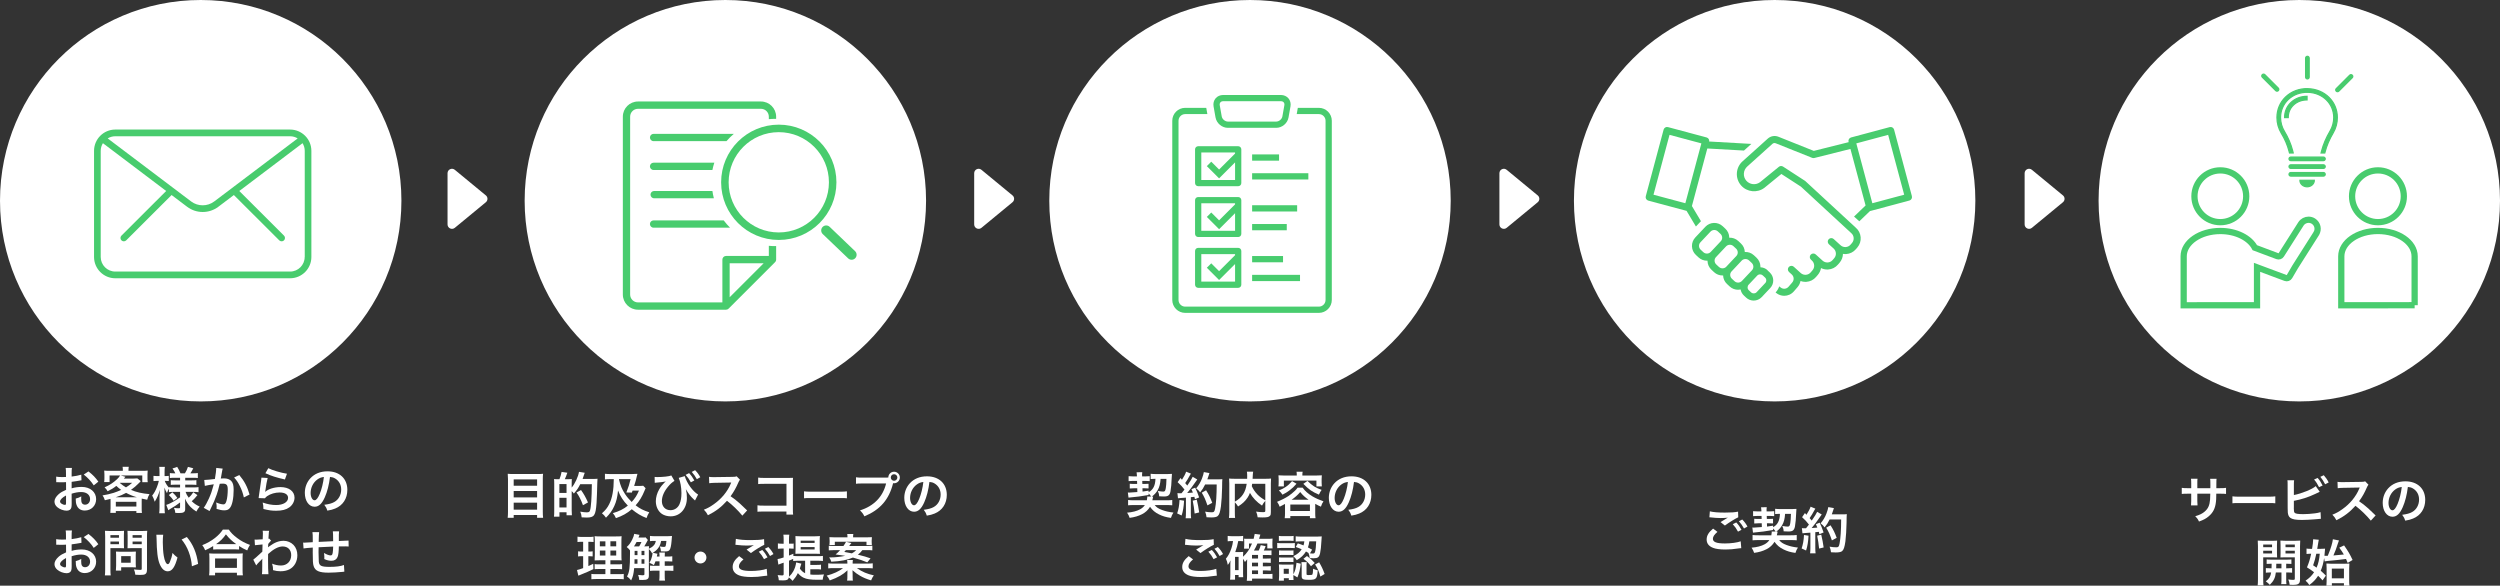 <?xml version="1.0" encoding="UTF-8"?><svg id="_イヤー_2" xmlns="http://www.w3.org/2000/svg" viewBox="0 0 999.58 234.17"><rect x="0" y="0" width="999.58" height="234.17" fill="#333333" stroke="none"/><defs><style>.cls-1{stroke-width:3px;}.cls-1,.cls-2,.cls-3,.cls-4{stroke:#48cc6e;stroke-miterlimit:10;}.cls-1,.cls-2,.cls-4{fill:none;}.cls-5{fill:#fff;}.cls-6,.cls-3{fill:#48cc6e;}.cls-2{stroke-width:2.5px;}.cls-3{stroke-width:.5px;}.cls-4{stroke-linecap:round;stroke-width:4px;}</style></defs><g id="_イヤー_1-2"><circle class="cls-5" cx="80.25" cy="80.25" r="80.25"/><circle class="cls-5" cx="290.02" cy="80.25" r="80.25"/><circle class="cls-5" cx="499.79" cy="80.25" r="80.25"/><circle class="cls-5" cx="709.56" cy="80.25" r="80.25"/><circle class="cls-5" cx="919.33" cy="80.25" r="80.25"/><g><path class="cls-5" d="M686.69,212.67c-1.26,1.06-1.82,1.9-1.82,2.76,0,1.3,1.46,1.86,4.84,1.86,2.38,0,5-.36,6.28-.86l.22,2.74c-.36,.02-.42,.02-.88,.08-2.4,.36-3.68,.46-5.4,.46-2.18,0-3.94-.22-5-.66-1.72-.68-2.56-1.78-2.56-3.34s.78-2.86,2.58-4.36l1.74,1.32Zm-3.04-8.22c1.54,.36,3.32,.5,6,.5,2.54,0,3.96-.1,5.28-.38l.08,2.26c-1.2,.52-3.66,2.06-5.34,3.3l-1.74-1.38c1.26-.8,1.48-.94,1.98-1.22,.2-.12,.26-.16,.52-.32,.16-.08,.18-.08,.44-.24-.88,.12-1.74,.16-3,.16-1.02,0-2.68-.1-3.66-.24-.24-.02-.38-.04-.46-.04-.04,0-.14-.02-.28-.02l.18-2.38Zm10.56,4.44c.88,.94,1.42,1.7,2.1,2.94l-1.4,.74c-.66-1.22-1.22-2.02-2.1-2.98l1.4-.7Zm3.1,2.42c-.6-1.1-1.26-2.04-2.04-2.9l1.34-.7c.9,.92,1.46,1.68,2.08,2.82l-1.38,.78Z"/><path class="cls-5" d="M709.96,212.53c-.36-.52-.64-.86-1.02-1.24v.62c-2.36,.44-5.22,.82-8.04,1.06l-.26-2.06c.24,.02,.44,.04,.6,.04,.5,0,1.7-.08,3.2-.22l-.04-1.5h-1.4c-.74,0-1.14,.02-1.6,.08v-1.9c.46,.06,.8,.08,1.66,.08h1.3l-.04-1.2h-1.78c-.72,0-1.02,.02-1.6,.08v-1.98c.52,.06,.92,.08,1.6,.08h1.72v-.4c-.02-.36-.06-.86-.12-1.24l2.26-.04c-.06,.26-.08,.6-.08,.96,0,.04,0,.14,.02,.28v.44h1.5c.6,0,1-.02,1.54-.08v1.98c-.52-.06-.88-.08-1.52-.08h-1.46l.04,1.2h1.08c.7,0,1-.02,1.4-.06v1.86c-.44-.04-.76-.06-1.44-.06h-1l.04,1.32c.82-.1,1.24-.16,2.42-.38v.62c1.8-.96,2.66-2.62,2.74-5.34h-.34c-.66,0-1.16,.02-1.58,.08v-2.1c.54,.08,1.46,.12,2.32,.12h4.22c.86,0,1.5-.02,1.98-.08-.04,.4-.06,.64-.08,1.18-.08,2.5-.3,4.78-.52,5.88-.32,1.52-.92,1.98-2.62,1.98-.64,0-1.14-.02-1.9-.08-.02-.78-.18-1.36-.54-2.14,1.06,.18,1.64,.26,2.16,.26,.66,0,.84-.24,1.04-1.42,.14-.84,.22-1.92,.26-3.68h-2.34c-.12,1.94-.46,3.3-1.18,4.54-.56,1-1.4,1.9-2.36,2.56h.56c-.08,.3-.1,.38-.18,.86-.06,.26-.08,.36-.14,.62h5.4c1.22,0,2-.04,2.56-.12v2.12c-.62-.06-1.38-.1-2.5-.1h-4.52c.66,.88,1.52,1.46,2.96,1.98,1.4,.52,2.76,.82,4.54,1.02-.46,.68-.74,1.32-1,2.14-1.98-.28-3.32-.68-4.78-1.4-1.56-.76-2.64-1.68-3.58-3.04-.8,1.3-1.86,2.28-3.2,2.96-1.48,.74-2.98,1.2-4.96,1.46-.26-.78-.5-1.28-1.02-2.08,2.04-.14,3.96-.64,5.24-1.36,.78-.44,1.4-.98,1.88-1.68h-4.12c-1.2,0-1.98,.04-2.6,.1v-2.12c.6,.08,1.4,.12,2.6,.12h4.9c.1-.52,.16-.88,.16-1.14,0-.14,0-.2-.04-.38l1.6,.02Z"/><path class="cls-5" d="M723.11,214.19c-.14,2.5-.42,4.18-.98,5.92l-1.78-.82c.56-1.72,.82-3.1,.94-5.38l1.82,.28Zm-2.66-3.02c.3,.04,.46,.06,.86,.06,.14,0,.34,0,.8-.02,.68-.84,.76-.94,1.16-1.46-1.08-1.38-1.28-1.6-2.74-2.96l1.14-1.66c.28,.34,.4,.46,.6,.7,.76-1.16,1.46-2.52,1.66-3.24l1.9,.78c-.12,.18-.2,.32-.42,.72-.46,.92-1.36,2.38-1.86,3.06,.34,.4,.56,.64,.84,1,1.3-1.88,1.88-2.84,2.16-3.5l1.84,1.06c-.2,.22-.32,.42-.66,.92-1.12,1.66-2.52,3.52-3.38,4.5,1.18-.06,1.26-.06,2.28-.18-.18-.5-.26-.7-.58-1.36l1.5-.6c.52,1.02,1.06,2.36,1.58,3.9l-1.68,.7c-.1-.46-.14-.62-.22-.94-.6,.06-1.06,.12-1.42,.14v6.3c0,1,.04,1.54,.12,2.14h-2.2c.08-.6,.12-1.14,.12-2.14v-6.12c-.86,.06-1.48,.1-1.88,.14-.86,.06-.92,.06-1.3,.12l-.22-2.06Zm7.74,2.62c.42,1.76,.74,3.42,.96,5.1l-1.82,.44c-.14-1.54-.42-3.56-.76-5.14l1.62-.4Zm3.34-6.08c-.72,1.44-1.06,2-2,3.16-.4-.62-.86-1.08-1.6-1.62,1-1.14,1.84-2.56,2.36-3.98,.38-1,.62-1.86,.72-2.52l2.24,.4q-.1,.26-.26,.82c-.26,.82-.34,1.06-.58,1.68h4.36c.84,0,1.2-.02,1.64-.08q-.08,.64-.1,3.48c-.02,2.28-.24,5.76-.46,7.4-.32,2.3-.68,3.4-1.34,3.92-.46,.36-1.26,.52-2.56,.52-.52,0-1.14-.02-1.86-.08-.1-.88-.24-1.38-.56-2.24,1.02,.18,1.92,.26,2.62,.26,.9,0,1.12-.24,1.36-1.48,.4-1.94,.64-5.48,.64-9.64h-4.62Zm.92,8.36c-.84-2.44-1.24-3.34-2.28-5.08l1.74-.96c1.18,1.88,1.7,2.96,2.46,5.02l-1.92,1.02Z"/></g><g><path class="cls-5" d="M214.99,189.53c.94,0,1.54-.02,2.14-.1-.08,.8-.1,1.36-.1,2.06v13.12c0,1.02,.04,1.72,.12,2.42h-2.4v-1.12h-9.36v1.12h-2.4c.08-.68,.12-1.38,.12-2.26v-13.2c0-.78-.04-1.48-.1-2.14,.66,.08,1.3,.1,2.24,.1h9.74Zm-.24,4.68v-2.54h-9.36v2.54h9.36Zm-9.36,4.68h9.36v-2.58h-9.36v2.58Zm0,4.9h9.36v-2.8h-9.36v2.8Z"/><path class="cls-5" d="M223.68,191.61c.4-.98,.66-1.86,.86-2.92l2.3,.32c-.4,1.18-.58,1.64-1.02,2.6h1.1c.98-.02,1.56-.04,1.72-.06q-.02,.16-.04,.6s-.02,.1-.02,1.12v1.68c1.3-1.52,2.62-4.36,2.92-6.3l2.3,.38c-.12,.28-.16,.38-.28,.78-.08,.3-.4,1.22-.58,1.68h4.26c.82,0,1.3-.02,1.7-.08q-.06,.52-.08,1.58c-.04,2.48-.22,7.1-.3,8.12-.38,5.06-.9,5.82-3.98,5.82-.48,0-.98-.02-1.98-.08-.08-.9-.22-1.46-.56-2.28,1.26,.2,1.94,.28,2.56,.28,.86,0,1.16-.16,1.34-.74,.42-1.24,.68-5.02,.74-10.52h-4.64c-.78,1.54-1.36,2.4-2.56,3.76-.3-.44-.36-.5-.86-1v7.68c0,.74,.02,1.42,.08,1.98h-2.14v-1.2h-2.84v1.76h-2.18c.08-.6,.1-1.34,.1-2.58v-10.4c0-1.06-.02-1.52-.08-2.04,.34,.04,.74,.06,1.06,.06h1.1Zm-.02,5.48h2.86v-3.54h-2.86v3.54Zm0,5.8h2.86v-3.86h-2.86v3.86Zm9.42-.9c-.66-1.92-1.64-3.84-2.58-5.08l1.82-.98c1.2,1.72,1.82,2.82,2.78,4.96l-2.02,1.1Z"/><path class="cls-5" d="M258.13,195.19c-.1,.22-.18,.42-.42,1-.98,2.4-2.02,4.12-3.56,5.86,1.74,1.34,3.08,2.02,5.44,2.78-.46,.72-.86,1.54-1.08,2.3-2.2-.84-3.88-1.86-5.9-3.52-1.84,1.6-3.76,2.68-6.34,3.56-.4-.9-.76-1.48-1.24-2,2.4-.68,4.38-1.66,6-3-1.8-1.84-3.04-3.72-3.92-6.04-.26,2.7-.66,4.34-1.5,6.2-.82,1.8-1.82,3.2-3.32,4.66-.52-.76-1-1.26-1.62-1.76,1.4-1.22,2.18-2.2,2.9-3.64,1.22-2.4,1.82-5.72,1.84-10.02h-1.34c-.9,0-1.54,.04-2.2,.12v-2.26c.58,.08,1.42,.12,2.48,.12h8.1c.74,0,1.6-.04,2.42-.1q-.08,.34-.24,.96c-.36,1.52-.54,2.22-1.08,3.88h1.96c.84,0,1.32-.02,1.66-.08l.96,.98Zm-10.62-3.4c.58,2.42,1.2,3.9,2.4,5.74,.76,1.16,1.6,2.14,2.66,3.18,1.36-1.5,2.06-2.58,2.9-4.54h-2.54q-.06,.16-.3,.78l-2.2-.04c.9-2.26,1.22-3.3,1.7-5.34h-4.64l.02,.22Z"/><path class="cls-5" d="M261.74,190.69c.38,.04,.54,.06,1,.06,2.34,0,4.84-.28,5.68-.64l1.26,2.16c-.96,.6-1.62,1.18-2.46,2.18-1.7,2-2.58,4.02-2.58,5.92,0,2.16,1.38,3.62,3.42,3.62,1.64,0,3.02-.94,3.66-2.48,.52-1.24,.74-2.54,.74-4.36,0-2.24-.44-4.64-1.08-6.08l2.4-.7c.88,2.88,3.16,6.04,5.34,7.38l-1.24,2.38c-.08-.08-.14-.14-.16-.18-.04-.02-.14-.12-.3-.26-1.32-1.22-2-2.1-3.2-4.1,.34,1.44,.42,2.12,.42,3.5,0,4.3-2.72,7.36-6.5,7.36-1.26,0-2.52-.34-3.44-.94-1.54-1.02-2.48-2.94-2.48-5.1,0-1.56,.5-3.32,1.38-4.82,.46-.82,1.28-1.86,2.02-2.58q.08-.06,.34-.3c.06-.08,.08-.1,.22-.22-.16,.02-.26,.04-.3,.06l-.26,.06q-1.16,.2-3.34,.38c-.26,.02-.28,.02-.5,.06l-.04-2.36Zm13.78-1.52c.88,.94,1.42,1.7,2.1,2.94l-1.4,.74c-.66-1.22-1.22-2.02-2.1-2.98l1.4-.7Zm3.1,2.42c-.6-1.1-1.26-2.04-2.04-2.9l1.34-.7c.9,.92,1.46,1.68,2.08,2.82l-1.38,.78Z"/><path class="cls-5" d="M296.81,206.17c-1.66-2.04-3.96-4.28-6.14-5.94-2.26,2.52-4.56,4.28-7.62,5.78-.56-1.04-.8-1.36-1.62-2.22,1.54-.6,2.5-1.14,4-2.2,3.02-2.12,5.42-5.02,6.72-8.14l.22-.52q-.32,.02-6.62,.12c-.96,.02-1.5,.06-2.18,.16l-.08-2.56c.56,.1,.94,.12,1.76,.12h.48l7.04-.1c1.12-.02,1.28-.04,1.78-.22l1.32,1.36c-.26,.3-.42,.58-.64,1.08-.92,2.14-1.9,3.88-3.12,5.52,1.26,.84,2.34,1.68,3.7,2.9q.5,.44,2.92,2.78l-1.92,2.08Z"/><path class="cls-5" d="M305.32,204.53c-1.38,0-1.86,.02-2.46,.08v-2.58c.74,.12,1.1,.14,2.5,.14h9.1v-8.72h-8.76c-1.42,0-1.84,.02-2.56,.1v-2.6c.74,.12,1.12,.14,2.58,.14h9.62q1.04,0,1.74-.04c-.06,.54-.06,.74-.06,1.66v10.98c0,1,.02,1.56,.1,2.06h-2.68v-1.22h-9.12Z"/><path class="cls-5" d="M321.48,196.45c.88,.12,1.26,.14,3.24,.14h10.66c1.98,0,2.36-.02,3.24-.14v2.78c-.8-.1-1.02-.1-3.26-.1h-10.62c-2.24,0-2.46,0-3.26,.1v-2.78Z"/><path class="cls-5" d="M353.99,190.97c.6,0,.84-.02,1.18-.04,.02-1.3,1.02-2.32,2.3-2.32s2.32,1.04,2.32,2.3-1.04,2.32-2.32,2.32c-.12,0-.24-.02-.38-.04-1.62,6.54-5.16,10.62-11.48,13.26-.52-1.04-.86-1.5-1.76-2.38,5.54-1.72,9.16-5.44,10.44-10.76h-9.52c-1.48,0-1.86,.02-2.52,.12v-2.6c.72,.12,1.2,.14,2.56,.14h9.18Zm2.18-.06c0,.72,.58,1.32,1.3,1.32s1.32-.6,1.32-1.32-.58-1.3-1.32-1.3-1.3,.58-1.3,1.3Z"/><path class="cls-5" d="M369.54,200.85c-1.14,2.58-2.42,3.76-4.06,3.76-2.28,0-3.92-2.32-3.92-5.54,0-2.2,.78-4.26,2.2-5.82,1.68-1.84,4.04-2.8,6.88-2.8,4.8,0,7.92,2.92,7.92,7.42,0,3.46-1.8,6.22-4.86,7.46-.96,.4-1.74,.6-3.14,.84-.34-1.06-.58-1.5-1.22-2.34,1.84-.24,3.04-.56,3.98-1.1,1.74-.96,2.78-2.86,2.78-5,0-1.92-.86-3.48-2.46-4.44-.62-.36-1.14-.52-2.02-.6-.38,3.14-1.08,5.9-2.08,8.16Zm-2.94-7.16c-1.68,1.2-2.72,3.26-2.72,5.4,0,1.64,.7,2.94,1.58,2.94,.66,0,1.34-.84,2.06-2.56,.76-1.8,1.42-4.5,1.66-6.76-1.04,.12-1.76,.4-2.58,.98Z"/><path class="cls-5" d="M232.4,216.63c-.64,0-1,.02-1.5,.1v-2.16c.48,.08,1,.12,1.82,.12h2.82c.8,0,1.28-.02,1.78-.12v2.14c-.5-.06-.92-.08-1.48-.08h-.6v3.9h.46c.52,0,.82-.02,1.26-.1v2.04c-.4-.06-.8-.08-1.26-.08h-.46v3.94c.84-.36,1.08-.46,1.96-.9l.06,2.12c-1.74,.86-2.52,1.2-5.62,2.46l-.4,.16-.54-2.26c.68-.14,1.1-.28,2.46-.76v-4.76h-.66c-.58,0-.9,.02-1.36,.1v-2.06c.48,.08,.78,.1,1.4,.1h.62v-3.9h-.76Zm9.66,10.88h-2.22c-1.14,0-1.56,.02-2.08,.08v-2.04c.5,.08,.9,.1,2.06,.1h2.24v-1.64h-1.9c-1.34,0-1.8,.02-2.4,.06q.04-.46,.08-2.48v-4.52c0-1.36-.02-2.02-.1-2.68,.76,.08,1.4,.1,2.7,.1h5.52c1.48,0,2.08-.02,2.58-.1-.06,.58-.08,1.52-.08,2.74v4.26c0,1.4,.02,2.1,.08,2.68-.66-.06-.98-.06-2.18-.06h-2.3v1.64h2.56c1.1,0,1.54-.02,2.12-.1v2.06c-.58-.08-1.08-.1-2.1-.1h-2.58v2.06h3.22c1.06,0,1.58-.02,2.12-.1v2.14c-.64-.08-1.18-.1-2.26-.1h-8.42c-1.06,0-1.58,.02-2.26,.1v-2.14c.54,.08,.98,.1,2.02,.1h3.58v-2.06Zm-2.22-11.08v2h2.22v-2h-2.22Zm0,3.68v2.02h2.22v-2.02h-2.22Zm4.22-1.68h2.32v-2h-2.32v2Zm0,3.7h2.32v-2.02h-2.32v2.02Z"/><path class="cls-5" d="M259.04,215.89c-.18,.28-.24,.4-.6,1.12-.2,.36-.54,.98-.84,1.46,.92,0,1.36-.02,1.9-.08-.04,.34-.04,.46-.06,1.02,.96-.46,1.42-.78,1.92-1.32,.46-.48,.68-.94,.86-1.82h-.56c-.82,0-1.34,.04-1.78,.1v-2.1c.6,.1,1.14,.12,2.1,.12h4.92c.76,0,1.28-.02,1.78-.08-.06,.44-.1,1.02-.18,2.16-.14,1.64-.4,2.86-.74,3.36-.34,.5-.8,.66-2.04,.66q-.32,0-1.46-.04c-.08-.94-.16-1.26-.46-1.98,.7,.14,1.2,.2,1.54,.2,.52,0,.72-.1,.82-.4,.12-.4,.22-1.08,.3-2h-2.12c-.3,1.4-.52,1.98-1.14,2.82-.58,.8-1.26,1.38-2.2,1.92l1.86,.4q-.18,.82-.24,1.12h1.08v-.16c0-.58-.04-1-.12-1.46h2.26c-.04,.5-.06,.94-.06,1.46v.16h1.24c.9,0,1.38-.04,1.78-.12v2.1c-.46-.06-1-.08-1.78-.08h-1.24v1.8h1.54c.86,0,1.34-.02,1.92-.1v2.12c-.52-.06-.96-.08-1.88-.08h-1.58v2c0,.88,.02,1.36,.12,1.96h-2.32c.08-.62,.12-1.1,.12-1.96v-2h-2c-.8,0-1.22,.02-1.8,.1v-2.14c.58,.08,1,.1,1.82,.1h1.98v-1.8h-1.62c-.18,.54-.3,.82-.64,1.54-.86-.54-1.24-.74-1.78-.92,.6-1.04,.82-1.62,1.06-2.64,.1-.46,.22-1.12,.22-1.32,0,0,0-.04-.02-.06l-.22,.14c-.28-.56-.62-1.02-1.26-1.66v10.58c0,1.42-.56,1.8-2.6,1.8-.22,0-.56,0-1.24-.02-.08-.78-.18-1.28-.46-2,.84,.1,1.36,.14,1.68,.14,.66,0,.84-.1,.84-.42v-2.44h-4.1c-.24,2.44-.46,3.32-1.2,4.9-.78-.88-1-1.1-1.66-1.56,.98-1.74,1.2-3.52,1.2-9.32v-1.1c-.3-.44-.58-.74-1.32-1.36,.94-.8,1.62-1.72,2.26-3.1,.42-.86,.62-1.46,.74-2.16l2.12,.4q-.1,.22-.42,1.08h1.8c.58,0,.78-.02,1.04-.08l.92,1.04Zm-3.48,2.58c.38-.64,.64-1.12,.92-1.76h-1.96c-.32,.64-.64,1.16-1.04,1.76h2.08Zm-.68,6.94v-1.8h-1.18v.78c-.02,.58-.02,.7-.02,1.02h1.2Zm-1.14-5.16v1.7h1.14v-1.7h-1.14Zm3.92,0h-1.16v1.7h1.16v-1.7Zm0,3.36h-1.16v1.8h1.16v-1.8Z"/><path class="cls-5" d="M282.45,222.91c0,1.32-1.06,2.38-2.38,2.38s-2.38-1.06-2.38-2.38,1.06-2.38,2.38-2.38,2.38,1.06,2.38,2.38Z"/><path class="cls-5" d="M297.26,223.67c-1.26,1.06-1.82,1.9-1.82,2.76,0,1.3,1.46,1.86,4.84,1.86,2.38,0,5-.36,6.28-.86l.22,2.74c-.36,.02-.42,.02-.88,.08-2.4,.36-3.68,.46-5.4,.46-2.18,0-3.94-.22-5-.66-1.72-.68-2.56-1.78-2.56-3.34s.78-2.86,2.58-4.36l1.74,1.32Zm-3.04-8.22c1.54,.36,3.32,.5,6,.5,2.54,0,3.96-.1,5.28-.38l.08,2.26c-1.2,.52-3.66,2.06-5.34,3.3l-1.74-1.38c1.26-.8,1.48-.94,1.98-1.22,.2-.12,.26-.16,.52-.32,.16-.08,.18-.08,.44-.24-.88,.12-1.74,.16-3,.16-1.02,0-2.68-.1-3.66-.24-.24-.02-.38-.04-.46-.04-.04,0-.14-.02-.28-.02l.18-2.38Zm10.56,4.44c.88,.94,1.42,1.7,2.1,2.94l-1.4,.74c-.66-1.22-1.22-2.02-2.1-2.98l1.4-.7Zm3.1,2.42c-.6-1.1-1.26-2.04-2.04-2.9l1.34-.7c.9,.92,1.46,1.68,2.08,2.82l-1.38,.78Z"/><path class="cls-5" d="M323.99,229.71c.68,.08,1.26,.1,2.14,.1,1.24,0,2.26-.04,3.32-.14-.3,.82-.4,1.26-.52,2.12-.68,.02-1.44,.02-2.02,.02-2.86,0-4.44-.24-5.66-.84-.8-.4-1.56-1.02-2.24-1.82-.68,1.34-1.04,1.84-2.1,3.1-.62-.7-.7-.76-1.52-1.38-.2,.92-.74,1.2-2.34,1.2-.44,0-.94-.02-1.66-.06-.06-.84-.16-1.3-.46-2.06,.78,.08,1.22,.12,1.7,.12,.58,0,.7-.1,.7-.6v-4.5c-.46,.18-.7,.26-1.08,.38-.48,.18-.76,.28-1.04,.4l-.32-2.22c.54-.06,1.28-.26,2.44-.64v-3.56h-.86c-.46,0-.9,.02-1.44,.08v-2.14c.52,.1,.9,.12,1.48,.12h.82v-1.58c0-1-.02-1.44-.12-2.04h2.38c-.1,.58-.12,1.04-.12,2.02v1.6h.66q.82-.02,.86-.02s.08-.02,.18-.02c.04-.02,.08-.02,.16-.04v2.08c-.42-.04-.72-.06-1.18-.06h-.68v2.8c.74-.28,.94-.36,1.74-.72v.88c.46,.06,.96,.08,1.66,.08h8.32c.82,0,1.3-.02,1.84-.1v2.04c-.56-.08-1.08-.1-1.84-.1h-3.2v1.66h2.5c.82,0,1.3-.02,1.78-.1v1.94c-.54-.08-.96-.1-1.78-.1h-2.5v2.1Zm-3.58-4.34c-.06,.16-.14,.4-.36,1.16-.08,.26-.14,.44-.24,.78,.54,.86,1.14,1.38,2.1,1.88v-4.98h-3.24c-.7,0-1.1,.02-1.54,.08v-.82c-.68,.3-.9,.4-1.66,.7v5.94c0,.18,0,.28-.02,.5,.78-.74,1.26-1.34,1.74-2.2,.6-1.08,1-2.32,1.14-3.54l2.08,.5Zm-.7-3.98c-.8,0-1.12,0-1.68,.04,.02-.3,.04-.98,.06-2.04v-3.16c0-.78-.02-1.38-.06-1.88,.6,.06,1.18,.08,1.94,.08h5.96c.82,0,1.34-.02,1.92-.08-.08,.48-.1,1.04-.1,1.8v3.3c0,.74,0,.8,.08,2-.52-.04-1.16-.06-1.98-.06h-6.14Zm.42-4.3h5.58v-.92h-5.58v.92Zm0,2.6h5.58v-.96h-5.58v.96Z"/><path class="cls-5" d="M346.67,225.35c.98,0,1.62-.04,2.28-.12v2.02c-.64-.06-1.28-.1-2.28-.1h-4.08c2.26,1.54,4.06,2.3,6.8,2.9-.4,.52-.76,1.16-1.1,2-2.04-.62-3.04-1.06-4.44-1.86-1.12-.64-1.76-1.12-3-2.2,.02,.58,.06,1.32,.06,1.58v.9c0,.8,.04,1.4,.1,1.68h-2.32c.1-.5,.12-.92,.12-1.68v-.88c0-.24,0-.32,.02-.64v-.5c0-.12,0-.2,.02-.42-1.8,1.72-3.74,2.84-7.08,4.04-.38-.84-.7-1.34-1.24-1.92,2.64-.68,5-1.76,6.56-3h-3.68c-1.02,0-1.6,.02-2.26,.1v-2.02c.66,.08,1.3,.12,2.22,.12h5.44v-.14c0-.52-.02-.84-.1-1.3h2.3c-.08,.46-.1,.74-.1,1.3v.14h5.76Zm-1.86-5.4c-.64,.84-1.06,1.26-1.8,1.82,2.44,.6,3.5,.92,5.06,1.48l-1.3,1.6c-1.54-.66-3.06-1.16-5.76-1.92-2.16,.96-4.8,1.46-8.64,1.66-.22-.72-.42-1.14-.84-1.72h.62c1.8,0,4.14-.26,5.78-.64-.72-.12-1.08-.18-3.84-.54,.74-.6,1.08-.94,1.82-1.74h-2.34c-.88,0-1.54,.04-2.2,.1v-1.84c.48,.08,.96,.1,2.02,.1h3.84c.54-.76,.84-1.26,1.04-1.68l2.14,.5q-.14,.16-.4,.52s-.12,.18-.26,.36c-.04,.08-.12,.18-.22,.3h7.22c1.12,0,1.44-.02,2.04-.1v1.84c-.62-.08-1.24-.1-2.2-.1h-1.78Zm-5.96-5.1c0-.62-.04-.9-.1-1.34h2.44c-.08,.4-.1,.72-.1,1.34h5.36c.98,0,1.5-.02,2.16-.08-.06,.46-.08,.8-.08,1.42v.58c0,.48,.02,.84,.06,1.18h-2.14v-1.36h-12.66v1.34h-2.16c.06-.38,.08-.7,.08-1.12v-.64c0-.54-.02-.9-.08-1.4,.7,.06,1.32,.08,2.2,.08h5.02Zm-.62,5.1c-.22,.26-.34,.38-.66,.72,1.48,.26,1.8,.32,3.04,.58,.76-.44,1.22-.76,1.74-1.3h-4.12Z"/></g><g><path class="cls-5" d="M883.76,195.19l.02-.9v-.64c0-1.32-.02-1.76-.1-2.22h2.58c-.06,.46-.08,.56-.08,1.34q0,1.22-.02,2.42h1.28c1.42,0,1.82-.02,2.6-.14v2.44c-.7-.08-1.24-.1-2.56-.1h-1.34c-.04,2.4-.04,2.54-.14,3.3-.28,2.56-1.14,4.26-2.88,5.74-1.08,.92-2.06,1.44-3.9,2.1-.38-.86-.64-1.24-1.5-2.12,1.9-.58,2.86-1.06,3.82-1.9,1.36-1.18,1.94-2.5,2.12-4.8,.04-.46,.04-.94,.08-2.32h-5.18v3c0,.84,.02,1.16,.08,1.68h-2.6c.06-.44,.08-.98,.08-1.72v-2.96h-1.22c-1.32,0-1.86,.02-2.56,.1v-2.44c.78,.12,1.18,.14,2.6,.14h1.18v-2c0-.84-.02-1.26-.1-1.78h2.62c-.08,.66-.08,.7-.08,1.72v2.06h5.2Z"/><path class="cls-5" d="M892.6,198.45c.88,.12,1.26,.14,3.24,.14h10.66c1.98,0,2.36-.02,3.24-.14v2.78c-.8-.1-1.02-.1-3.26-.1h-10.62c-2.24,0-2.46,0-3.26,.1v-2.78Z"/><path class="cls-5" d="M917.16,197.93c3.02-.56,7.44-2.34,8.74-3.56l1.6,2.26c-.14,.06-.74,.34-1.8,.86-2.72,1.3-5.52,2.2-8.54,2.76v2.64c-.02,.1-.02,.2-.02,.26,0,1.16,.08,1.62,.36,1.9,.34,.36,1.48,.52,3.42,.52,1.34,0,3.18-.12,4.64-.32,.96-.12,1.4-.22,2.28-.48l.12,2.66c-.42,0-.52,.02-2.64,.22-1.18,.12-3.7,.24-4.92,.24-2.52,0-3.9-.26-4.68-.86-.56-.42-.86-1.06-.98-2.04-.04-.34-.06-.68-.06-1.84l-.02-9.28c0-1.02,0-1.34-.08-1.84h2.68c-.08,.48-.1,.84-.1,1.86v4.04Zm9.5-6.84c.8,.9,1.34,1.72,2,3.04l-1.44,.66c-.62-1.28-1.14-2.08-1.98-3.06l1.42-.64Zm3,2.54c-.54-1.1-1.16-2.06-1.92-2.98l1.38-.64c.88,1,1.42,1.78,1.96,2.9l-1.42,.72Z"/><path class="cls-5" d="M947.93,208.17c-1.66-2.04-3.96-4.28-6.14-5.94-2.26,2.52-4.56,4.28-7.62,5.78-.56-1.04-.8-1.36-1.62-2.22,1.54-.6,2.5-1.14,4-2.2,3.02-2.12,5.42-5.02,6.72-8.14l.22-.52q-.32,.02-6.62,.12c-.96,.02-1.5,.06-2.18,.16l-.08-2.56c.56,.1,.94,.12,1.76,.12h.48l7.04-.1c1.12-.02,1.28-.04,1.78-.22l1.32,1.36c-.26,.3-.42,.58-.64,1.08-.92,2.14-1.9,3.88-3.12,5.52,1.26,.84,2.34,1.68,3.7,2.9q.5,.44,2.92,2.78l-1.92,2.08Z"/><path class="cls-5" d="M960.66,202.85c-1.14,2.58-2.42,3.76-4.06,3.76-2.28,0-3.92-2.32-3.92-5.54,0-2.2,.78-4.26,2.2-5.82,1.68-1.84,4.04-2.8,6.88-2.8,4.8,0,7.92,2.92,7.92,7.42,0,3.46-1.8,6.22-4.86,7.46-.96,.4-1.74,.6-3.14,.84-.34-1.06-.58-1.5-1.22-2.34,1.84-.24,3.04-.56,3.98-1.1,1.74-.96,2.78-2.86,2.78-5,0-1.92-.86-3.48-2.46-4.44-.62-.36-1.14-.52-2.02-.6-.38,3.14-1.08,5.9-2.08,8.16Zm-2.94-7.16c-1.68,1.2-2.72,3.26-2.72,5.4,0,1.64,.7,2.94,1.58,2.94,.66,0,1.34-.84,2.06-2.56,.76-1.8,1.42-4.5,1.66-6.76-1.04,.12-1.76,.4-2.58,.98Z"/><path class="cls-5" d="M904.9,231.63c0,1.18,.04,1.86,.12,2.44h-2.34c.08-.58,.12-1.24,.12-2.48v-13.2c0-1.04-.02-1.6-.08-2.24,.56,.06,1.08,.08,2.06,.08h3.64c1.04,0,1.5-.02,2.04-.08-.04,.58-.06,1.16-.06,1.86v3.08c0,.9,.02,1.28,.06,1.8-.52-.04-1.14-.06-1.84-.06h-3.72v8.8Zm0-12.84h3.54v-1.06h-3.54v1.06Zm0,2.5h3.54v-1.08h-3.54v1.08Zm3.34,5.94c.04-.7,.04-.92,.04-1.84-.92,0-1.46,.02-2,.08v-1.8c.54,.08,1.08,.1,2.02,.1h5.8c.98,0,1.52-.02,2.08-.1v1.8c-.54-.06-1.08-.08-2.08-.08v1.84h.3c1,0,1.5-.02,2.06-.08v1.84c-.6-.08-1.1-.1-2.06-.1h-.3v2.96c0,.92,.02,1.26,.1,1.7h-2.1c.08-.48,.1-.84,.1-1.72v-2.94h-2.24c-.22,2.12-.88,3.44-2.42,4.94-.52-.56-.92-.9-1.6-1.38,1.34-1.04,1.9-1.94,2.14-3.56-1.04,0-1.6,.02-2.12,.1v-1.84c.56,.06,1.06,.08,2.08,.08h.2Zm1.9-1.84q0,.9-.04,1.84h2.1v-1.84h-2.06Zm9.48,6.22c0,1.78-.6,2.24-2.84,2.24-.36,0-.64,0-1.3-.04-.12-.9-.22-1.34-.54-2.12,.72,.1,1.36,.16,1.84,.16,.64,0,.76-.08,.76-.52v-8.5h-3.92c-.7,0-1.34,.02-1.82,.06,.04-.58,.04-.9,.04-1.8v-3.08c0-.76-.02-1.28-.06-1.86,.56,.06,1.02,.08,2.04,.08h3.82c1,0,1.5-.02,2.06-.08-.06,.74-.08,1.22-.08,2.22v13.24Zm-5.8-12.82h3.72v-1.06h-3.72v1.06Zm0,2.5h3.72v-1.08h-3.72v1.08Z"/><path class="cls-5" d="M929.26,223.13c-.32,2.1-.7,3.5-1.36,5.1,.8,.66,1.14,.98,2.06,1.92l-1.34,1.9c-.82-.92-1.14-1.26-1.76-1.84-.98,1.5-1.84,2.44-3.52,3.7-.44-.7-.86-1.18-1.5-1.74,1.58-1.1,2.48-1.98,3.4-3.36-1.02-.8-1.48-1.12-2.84-1.96,.76-1.78,1.24-3.34,1.68-5.46h-.44c-.5,0-.98,.04-1.42,.1v-2.16c.5,.08,1.02,.12,1.62,.12h.6c.28-1.64,.42-2.82,.42-3.6v-.24l2.26,.2c-.06,.24-.12,.6-.22,1.24-.12,.74-.14,.92-.4,2.4h1.32c.82,0,1.36-.02,1.82-.08q-.04,.34-.08,.92c-.06,.78-.08,1.14-.18,1.92,.24,.02,.36,.02,.58,.02h.74q.12-.32,.36-.86c.86-2.04,1.6-4.56,1.7-5.76l2.44,.48c-.12,.24-.16,.34-.42,1.16-.66,2.1-.98,2.96-1.8,4.84,2.38-.18,2.4-.18,4.16-.38-.52-.9-.88-1.46-1.82-2.74l1.92-.9c1.72,2.48,2.22,3.32,3.4,5.82l-1.96,1.18c-.32-.8-.38-.94-.66-1.58-2.78,.36-4.12,.5-6.84,.74-1.02,.1-1.3,.14-1.7,.24l-.22-1.34Zm-3.12-1.74c-.34,1.68-.74,3.12-1.28,4.64,.8,.52,1.06,.7,1.38,.94,.72-1.64,1.04-3.1,1.28-5.58h-1.38Zm6.22,12.78h-2.18c.04-.44,.08-.94,.08-1.8v-5.18c0-.76-.04-1.38-.08-1.88,.46,.06,1,.08,1.7,.08h5.62c.92,0,1.46-.02,1.86-.08-.06,.54-.08,1.04-.08,2.02v4.84c0,.9,.02,1.48,.12,2h-2.22v-1h-4.82v1Zm-.02-2.94h4.84v-3.88h-4.84v3.88Z"/></g><g><path class="cls-5" d="M28.66,201.33c0,.82-.04,1.3-.16,1.7-.18,.7-.9,1.16-1.84,1.16-1.26,0-2.78-.56-3.78-1.42-.72-.62-1.1-1.4-1.1-2.26,0-.94,.62-2,1.72-2.96,.72-.62,1.6-1.14,2.92-1.7l-.02-3.08q-.16,0-.82,.04c-.3,.02-.58,.02-1.08,.02-.3,0-.86-.02-1.1-.02-.26-.02-.44-.02-.5-.02-.08,0-.24,0-.42,.02l-.02-2.24c.56,.12,1.36,.18,2.42,.18,.2,0,.42,0,.7-.02,.48-.02,.58-.02,.8-.02v-1.32c0-1.14-.02-1.66-.12-2.3h2.5c-.1,.64-.12,1.06-.12,2.18v1.28c1.5-.18,2.84-.44,3.86-.76l.08,2.24c-.36,.06-.74,.12-2.12,.36-.66,.12-1.06,.18-1.82,.26v2.6c1.36-.4,2.62-.56,4.08-.56,3.34,0,5.72,2.04,5.72,4.88,0,2.6-1.94,4.56-4.54,4.56-1.62,0-2.76-.78-3.28-2.22-.26-.68-.34-1.34-.34-2.56,1.02-.28,1.36-.42,2.22-.88-.04,.38-.04,.56-.04,.88,0,.84,.08,1.38,.28,1.76,.22,.42,.7,.68,1.26,.68,1.18,0,2.02-.94,2.02-2.22,0-1.72-1.4-2.84-3.54-2.84-1.2,0-2.42,.22-3.84,.66l.02,3.94Zm-2.26-3.22c-1.5,.8-2.38,1.68-2.38,2.4,0,.34,.2,.64,.66,.92,.4,.28,.9,.44,1.28,.44,.34,0,.44-.18,.44-.84v-2.92Zm11.08-4.04c-1-1.58-2.46-3.16-4-4.32l1.88-1.26c1.74,1.34,2.9,2.54,3.96,4.1l-1.84,1.48Z"/><path class="cls-5" d="M44.21,200.45c0-.4,0-.6-.02-.98-.78,.2-1.16,.3-2.26,.54-.24-.78-.54-1.42-.94-1.94,1.48-.22,2.98-.56,4.48-1.02,.98-.32,1.84-.66,2.98-1.18-.82-.58-1.28-.96-1.94-1.6-1.22,.96-1.88,1.36-3.48,2.14-.32-.6-.68-1.04-1.22-1.56,2.06-.9,3.5-1.84,5.08-3.34,.5-.46,.86-.92,1.12-1.4h-4.2v2.64h-2.16c.08-.5,.1-.88,.1-1.5v-1.62c0-.6-.02-1.02-.08-1.48,.68,.08,1.34,.1,2.28,.1h5.16v-.28c0-.58,0-.68-.1-1.32h2.48c-.08,.28-.12,.82-.12,1.3v.3h5.34c1.04,0,1.64-.02,2.34-.1-.06,.42-.08,.84-.08,1.48v1.66c0,.62,.02,1.08,.1,1.5h-2.18v-2.68h-8.6l1.86,.52s-.22,.26-.62,.72h3.76c.72,0,1.2-.02,1.62-.08l1.38,1.1q-.18,.18-.54,.58c-1.22,1.26-2.24,2.12-3.38,2.92,2.08,.9,4.42,1.44,7.4,1.7-.48,.84-.64,1.22-.92,2.24-.96-.18-1.24-.24-2.18-.46-.02,.52-.02,.58-.02,1.12v2.78c0,.86,.02,1.26,.1,1.84h-2.22v-.74h-8.22v.72h-2.2c.06-.64,.1-1.22,.1-1.84v-2.78Zm10.48-1.64c-1.52-.44-2.8-.96-4.26-1.74-1.38,.74-2.3,1.14-4.14,1.74h8.4Zm-8.38,3.72h8.22v-1.9h-8.22v1.9Zm1.6-9.42c.98,.82,1.56,1.22,2.46,1.76,.96-.6,1.42-.92,2.5-1.84h-4.88l-.08,.08Z"/><path class="cls-5" d="M69.38,196.67c-.76,0-1.28,.02-1.84,.1v-1.38c-.34,.58-.36,.64-.78,1.76-.46-.78-.7-1.28-1.02-2.22,.04,1.22,.06,2.2,.06,2.78v5.08c0,1.04,.04,1.82,.12,2.44h-2.26c.08-.64,.12-1.44,.12-2.44v-4.14c.04-1.5,.08-2.44,.12-2.78-.54,1.98-1,3.04-2.04,4.74-.32-1.06-.58-1.7-1.02-2.46,.78-.96,1.32-1.94,1.9-3.4,.44-1.14,.58-1.64,.76-2.48h-.8c-.6,0-.98,.02-1.34,.08v-2.08c.34,.06,.7,.08,1.34,.08h1.08v-1.6c0-1.04-.04-1.58-.12-2.08h2.26c-.1,.56-.12,1.12-.12,2.08v1.6h.54c.54,0,.78-.02,1.14-.08v2.06c-.38-.04-.7-.06-1.16-.06h-.44c.24,.8,.92,1.9,1.66,2.7v-.18c.56,.08,1.14,.1,2.04,.1h2.42v-1.1h-1.84c-1.04,0-1.28,.02-1.88,.08v-1.88c.58,.06,.9,.08,1.84,.08h1.88v-1.04h-2.18c-.92,0-1.32,.02-1.9,.1v-1.98c.58,.08,1.08,.1,1.9,.1h.28c-.26-.64-.58-1.16-1.14-1.94l1.88-.64c.6,.94,.96,1.66,1.32,2.58h1.78c.64-1.06,.88-1.58,1.2-2.58l2.14,.58c-.52,.98-.84,1.54-1.16,2h.98c.82,0,1.42-.04,2-.12v2c-.6-.08-1.1-.1-1.98-.1h-3.06v1.04h2.46c1,0,1.42-.02,2-.1v1.92c-.58-.08-.96-.1-2-.1h-2.46v1.1h3.24c.82,0,1.48-.04,2.08-.12v2.02c-.66-.08-1.36-.12-2.08-.12h-3.1c.32,.92,.6,1.42,1.26,2.34,.68-.6,1.2-1.22,1.84-2.2l1.64,1.16c-.84,1.06-1.36,1.62-2.28,2.44,1.04,.98,1.82,1.52,3.18,2.14-.58,.68-.9,1.16-1.32,1.98-1.04-.64-1.72-1.2-2.4-1.9-.94-.98-1.56-1.94-2.14-3.26,.06,.9,.06,1.06,.06,1.44v2.78c0,1.14-.64,1.54-2.5,1.54-.3,0-.86-.02-1.44-.06-.1-.88-.22-1.38-.54-2.02,.72,.14,1.22,.18,1.9,.18,.42,0,.54-.1,.54-.46v-1.88c-1.42,1.08-1.96,1.46-3.84,2.54-.16,.1-.56,.38-.86,.58l-.82-2.14c.56-.16,.92-.32,1.64-.66,1.28-.62,1.6-.82,3.88-2.34v-2.2h-2.62Zm-.46,.16c.98,.92,1.36,1.34,2,2.26l-1.48,1.12c-.66-.96-.96-1.32-1.92-2.28l1.4-1.1Z"/><path class="cls-5" d="M89.04,187.37c-.06,.18-.12,.4-.16,.62-.04,.26-.06,.36-.12,.68q-.06,.42-.34,1.92c-.08,.44-.08,.48-.14,.74,.58-.04,.86-.06,1.24-.06,1.32,0,2.3,.36,2.96,1.06,.68,.76,.94,1.72,.94,3.54,0,3.44-.58,6.18-1.54,7.28-.56,.66-1.16,.9-2.22,.9-.92,0-1.74-.16-3.08-.58,.02-.4,.04-.68,.04-.88,0-.52-.04-.92-.2-1.7,1.08,.48,2.22,.78,2.92,.78,.58,0,.9-.38,1.2-1.36,.32-1.04,.52-2.86,.52-4.56,0-1.84-.46-2.38-2.04-2.38-.4,0-.7,.02-1.16,.06-.6,2.44-.78,3.04-1.22,4.34-.7,2-1.24,3.28-2.4,5.62q-.1,.2-.3,.6c-.06,.12-.06,.14-.16,.34l-2.32-1.28c.6-.8,1.4-2.24,2.08-3.76,.86-1.96,1.14-2.8,1.94-5.66-1.02,.12-2.92,.46-3.58,.64l-.24-2.36c.74,0,3.16-.24,4.26-.4,.36-2.16,.52-3.38,.52-4.04v-.38l2.6,.28Zm6.62,2.56c2,2.34,3.26,4.72,4.12,7.8l-2.28,1.16c-.38-1.72-.84-3.04-1.6-4.54-.72-1.48-1.36-2.4-2.3-3.42l2.06-1Z"/><path class="cls-5" d="M107.02,191.11c-.3,1.1-.64,2.96-.9,4.92q-.04,.28-.1,.58l.04,.04c1.16-1.12,3.64-1.9,6.06-1.9,3.4,0,5.64,1.68,5.64,4.24,0,1.46-.78,2.94-2.06,3.86-1.3,.94-2.96,1.36-5.28,1.36-1.72,0-2.82-.14-5.1-.7-.02-1.24-.06-1.64-.3-2.58,1.96,.68,3.68,1,5.38,1,2.82,0,4.78-1.18,4.78-2.88,0-1.34-1.26-2.14-3.38-2.14-1.78,0-3.64,.54-4.98,1.46-.36,.26-.48,.38-.9,.86l-2.52-.08c.06-.36,.06-.44,.16-1.2,.16-1.24,.48-3.46,.84-5.82,.08-.48,.1-.72,.12-1.16l2.5,.14Zm.26-3.92c1.38,.76,5.2,1.9,7.46,2.22l-.82,2.3c-3.42-.78-5.52-1.44-7.8-2.5l1.16-2.02Z"/><path class="cls-5" d="M129.86,198.85c-1.14,2.58-2.42,3.76-4.06,3.76-2.28,0-3.92-2.32-3.92-5.54,0-2.2,.78-4.26,2.2-5.82,1.68-1.84,4.04-2.8,6.88-2.8,4.8,0,7.92,2.92,7.92,7.42,0,3.46-1.8,6.22-4.86,7.46-.96,.4-1.74,.6-3.14,.84-.34-1.06-.58-1.5-1.22-2.34,1.84-.24,3.04-.56,3.98-1.1,1.74-.96,2.78-2.86,2.78-5,0-1.92-.86-3.48-2.46-4.44-.62-.36-1.14-.52-2.02-.6-.38,3.14-1.08,5.9-2.08,8.16Zm-2.94-7.16c-1.68,1.2-2.72,3.26-2.72,5.4,0,1.64,.7,2.94,1.58,2.94,.66,0,1.34-.84,2.06-2.56,.76-1.8,1.42-4.5,1.66-6.76-1.04,.12-1.76,.4-2.58,.98Z"/><path class="cls-5" d="M28.66,226.33c0,.82-.04,1.3-.16,1.7-.18,.7-.9,1.16-1.84,1.16-1.26,0-2.78-.56-3.78-1.42-.72-.62-1.1-1.4-1.1-2.26,0-.94,.62-2,1.72-2.96,.72-.62,1.6-1.14,2.92-1.7l-.02-3.08q-.16,0-.82,.04c-.3,.02-.58,.02-1.08,.02-.3,0-.86-.02-1.1-.02-.26-.02-.44-.02-.5-.02-.08,0-.24,0-.42,.02l-.02-2.24c.56,.12,1.36,.18,2.42,.18,.2,0,.42,0,.7-.02,.48-.02,.58-.02,.8-.02v-1.32c0-1.14-.02-1.66-.12-2.3h2.5c-.1,.64-.12,1.06-.12,2.18v1.28c1.5-.18,2.84-.44,3.86-.76l.08,2.24c-.36,.06-.74,.12-2.12,.36-.66,.12-1.06,.18-1.82,.26v2.6c1.36-.4,2.62-.56,4.08-.56,3.34,0,5.72,2.04,5.72,4.88,0,2.6-1.94,4.56-4.54,4.56-1.62,0-2.76-.78-3.28-2.22-.26-.68-.34-1.34-.34-2.56,1.02-.28,1.36-.42,2.22-.88-.04,.38-.04,.56-.04,.88,0,.84,.08,1.38,.28,1.76,.22,.42,.7,.68,1.26,.68,1.18,0,2.02-.94,2.02-2.22,0-1.72-1.4-2.84-3.54-2.84-1.2,0-2.42,.22-3.84,.66l.02,3.94Zm-2.26-3.22c-1.5,.8-2.38,1.68-2.38,2.4,0,.34,.2,.64,.66,.92,.4,.28,.9,.44,1.28,.44,.34,0,.44-.18,.44-.84v-2.92Zm11.08-4.04c-1-1.58-2.46-3.16-4-4.32l1.88-1.26c1.74,1.34,2.9,2.54,3.96,4.1l-1.84,1.48Z"/><path class="cls-5" d="M44.15,227.61c0,1.2,.04,1.94,.12,2.46h-2.34c.08-.6,.12-1.24,.12-2.48v-13.1c0-1.06-.02-1.62-.08-2.26,.62,.06,1.08,.08,2.04,.08h3.54c1.04,0,1.5-.02,2.04-.08-.04,.64-.06,1.1-.06,1.88v3.3c0,.9,.02,1.36,.06,1.8-.48-.04-1.18-.06-1.84-.06h-3.6v8.46Zm0-12.62h3.42v-1.04h-3.42v1.04Zm0,2.6h3.42v-1.06h-3.42v1.06Zm10.12,7.92c0,.58,.02,.98,.06,1.36-.42-.04-.84-.06-1.42-.06h-4.46v1.34h-2.12c.06-.56,.1-1.18,.1-1.94v-4.28c0-.54-.02-.98-.06-1.4,.44,.04,.9,.06,1.48,.06h4.94c.62,0,1.12-.02,1.54-.06-.04,.4-.06,.8-.06,1.38v3.6Zm-5.82-.52h3.8v-2.62h-3.8v2.62Zm10.32,2.62c0,1.1-.18,1.62-.7,1.94-.4,.24-.94,.32-2.1,.32-.32,0-.54,0-1.86-.08-.14-.96-.24-1.38-.56-2.12,.84,.1,1.8,.18,2.46,.18,.56,0,.66-.08,.66-.52v-8.18h-3.86c-.66,0-1.38,.02-1.82,.06,.02-.54,.04-.94,.04-1.8v-3.3c0-.76-.02-1.3-.06-1.88,.6,.06,1.04,.08,2.04,.08h3.8c.96,0,1.44-.02,2.06-.08-.08,.66-.1,1.26-.1,2.24v13.14Zm-5.76-12.62h3.66v-1.04h-3.66v1.04Zm0,2.6h3.66v-1.06h-3.66v1.06Z"/><path class="cls-5" d="M65.25,213.81c-.1,.74-.16,1.72-.16,3.04,0,1.74,.16,4.14,.38,5.36,.34,2.08,.98,3.36,1.62,3.36,.3,0,.58-.3,.82-.86,.48-1.08,.84-2.28,1.06-3.62,.7,.8,1.02,1.1,2,1.82-1.04,3.9-2.2,5.52-3.9,5.52-1.34,0-2.42-.98-3.22-2.9-.82-2-1.18-4.9-1.26-10.44-.02-.7-.02-.84-.08-1.28h2.74Zm9.46,.9c2.52,3.02,3.92,6.36,4.5,10.76l-2.48,.94c-.12-1.88-.58-3.96-1.28-5.78-.68-1.82-1.64-3.44-2.84-4.92l2.1-1Z"/><path class="cls-5" d="M85.23,218.33c-1.3,.8-1.82,1.08-3.2,1.68-.34-.84-.58-1.26-1.16-2.04,1.86-.72,3.56-1.68,5.1-2.88,1.38-1.1,2.32-2.1,3.14-3.34h2.38c.86,1.28,1.76,2.18,3.36,3.38,1.56,1.18,3.06,1.98,5.1,2.74-.52,.84-.72,1.22-1.1,2.2-1.42-.64-2.04-.96-3.26-1.76v1.4c-.5-.06-1-.08-1.8-.08h-6.84c-.64,0-1.2,.02-1.72,.08v-1.38Zm-1.62,11.7c.08-.64,.12-1.24,.12-2.12v-4.66c0-.82-.04-1.4-.1-1.98,.44,.06,.92,.08,1.72,.08h10c.8,0,1.28-.02,1.74-.08-.08,.56-.1,1.12-.1,1.98v4.68c0,.92,.02,1.48,.12,2.1h-2.38v-1.02h-8.74v1.02h-2.38Zm2.38-2.98h8.74v-3.76h-8.74v3.76Zm7.78-9.5h.68c-1.76-1.26-2.86-2.3-4.12-3.9-1.2,1.72-2.08,2.58-3.92,3.9h7.36Z"/><path class="cls-5" d="M101.27,223.77c.46-.32,1.24-1,3.62-3.2,.04-1.22,.04-1.24,.08-2.88q-2.42,.18-3.04,.3l-.14-2.26c.32,.02,.48,.04,.66,.04,.36,0,1.46-.06,2.58-.14,.04-.52,.06-.78,.06-1.5,0-.38,.02-.66,.02-.84v-.2c0-.32-.02-.48-.08-.88l2.58,.02c-.12,.52-.12,.54-.2,1.92q-.02,.38-.06,.94v.36c.14-.04,.18-.04,.28-.1l.76,.82c-.28,.24-.42,.4-1.14,1.3-.04,.86-.06,1.3-.08,1.36l.04-.02c.08-.08,.22-.2,.48-.38,2.18-1.58,3.8-2.2,5.76-2.2,1.44,0,2.9,.62,3.9,1.64,1,1.04,1.54,2.5,1.54,4.12,0,2.52-1.2,4.64-3.18,5.66-1.02,.5-2.2,.76-3.56,.76-1.02,0-1.96-.14-2.98-.44,0-1.06-.06-1.5-.38-2.6,1.12,.48,2.36,.74,3.56,.74,2.4,0,4.08-1.7,4.08-4.14,0-2.14-1.32-3.48-3.42-3.48-1.66,0-3.62,1.02-5.82,3.02l-.02,2.08c0,2.86,.06,5.1,.16,5.98h-2.6c.1-.6,.12-1.18,.12-3.2v-1.78c0-.56,0-.78,.04-1.18h-.04c-.14,.2-.28,.36-.88,.94-.72,.7-1.28,1.32-1.54,1.72l-1.16-2.3Z"/><path class="cls-5" d="M137.68,228.57q-.22,.02-.9,.1c-1.46,.16-4.1,.3-5.42,.3-3.74,0-5.36-.72-5.96-2.64-.28-.9-.36-2.02-.36-5.46,0-.3,0-.38,.02-1.94q-2.8,.2-3.7,.36l-.16-2.34c.28,.02,.48,.02,.58,.02,.18,0,1.28-.06,3.26-.18,.02-.32,.02-.5,.02-.62,0-2.12-.02-2.68-.14-3.4h2.68q-.12,.74-.18,3.9,2.8-.14,5.78-.28,0-3.18-.12-3.96h2.5c-.08,.64-.1,.88-.1,1.38v2.5q3.22-.1,3.88-.18l.04,2.38c-.46-.06-.64-.06-1.14-.06-.7,0-1.84,.02-2.78,.02-.02,2.02-.2,3.52-.52,4.24-.44,1-1.26,1.5-2.44,1.5-.94,0-1.82-.2-2.86-.68,.02-.4,.02-.52,.02-.8,0-.54-.04-.92-.14-1.64,1.08,.62,2.02,.98,2.62,.98,.52,0,.74-.26,.86-1.04,.1-.58,.16-1.38,.18-2.5q-3.04,.12-5.82,.28v.54q0,.1-.02,1.16v.42c0,1.04,.06,3.22,.1,3.62,.16,1.68,1.02,2.1,4.28,2.1,2.6,0,4.48-.24,5.78-.76l.16,2.68Z"/></g><g><path class="cls-5" d="M460.27,198.53c-.36-.52-.64-.86-1.02-1.24v.62c-2.36,.44-5.22,.82-8.04,1.06l-.26-2.06c.24,.02,.44,.04,.6,.04,.5,0,1.7-.08,3.2-.22l-.04-1.5h-1.4c-.74,0-1.14,.02-1.6,.08v-1.9c.46,.06,.8,.08,1.66,.08h1.3l-.04-1.2h-1.78c-.72,0-1.02,.02-1.6,.08v-1.98c.52,.06,.92,.08,1.6,.08h1.72v-.4c-.02-.36-.06-.86-.12-1.24l2.26-.04c-.06,.26-.08,.6-.08,.96,0,.04,0,.14,.02,.28v.44h1.5c.6,0,1-.02,1.54-.08v1.98c-.52-.06-.88-.08-1.52-.08h-1.46l.04,1.2h1.08c.7,0,1-.02,1.4-.06v1.86c-.44-.04-.76-.06-1.44-.06h-1l.04,1.32c.82-.1,1.24-.16,2.42-.38v.62c1.8-.96,2.66-2.62,2.74-5.34h-.34c-.66,0-1.16,.02-1.58,.08v-2.1c.54,.08,1.46,.12,2.32,.12h4.22c.86,0,1.5-.02,1.98-.08-.04,.4-.06,.64-.08,1.18-.08,2.5-.3,4.78-.52,5.88-.32,1.52-.92,1.98-2.62,1.98-.64,0-1.14-.02-1.9-.08-.02-.78-.18-1.36-.54-2.14,1.06,.18,1.64,.26,2.16,.26,.66,0,.84-.24,1.04-1.42,.14-.84,.22-1.92,.26-3.68h-2.34c-.12,1.94-.46,3.3-1.18,4.54-.56,1-1.4,1.9-2.36,2.56h.56c-.08,.3-.1,.38-.18,.86-.06,.26-.08,.36-.14,.62h5.4c1.22,0,2-.04,2.56-.12v2.12c-.62-.06-1.38-.1-2.5-.1h-4.52c.66,.88,1.52,1.46,2.96,1.98,1.4,.52,2.76,.82,4.54,1.02-.46,.68-.74,1.32-1,2.14-1.98-.28-3.32-.68-4.78-1.4-1.56-.76-2.64-1.68-3.58-3.04-.8,1.3-1.86,2.28-3.2,2.96-1.48,.74-2.98,1.2-4.96,1.46-.26-.78-.5-1.28-1.02-2.08,2.04-.14,3.96-.64,5.24-1.36,.78-.44,1.4-.98,1.88-1.68h-4.12c-1.2,0-1.98,.04-2.6,.1v-2.12c.6,.08,1.4,.12,2.6,.12h4.9c.1-.52,.16-.88,.16-1.14,0-.14,0-.2-.04-.38l1.6,.02Z"/><path class="cls-5" d="M473.43,200.19c-.14,2.5-.42,4.18-.98,5.92l-1.78-.82c.56-1.72,.82-3.1,.94-5.38l1.82,.28Zm-2.66-3.02c.3,.04,.46,.06,.86,.06,.14,0,.34,0,.8-.02,.68-.84,.76-.94,1.16-1.46-1.08-1.38-1.28-1.6-2.74-2.96l1.14-1.66c.28,.34,.4,.46,.6,.7,.76-1.16,1.46-2.52,1.66-3.24l1.9,.78c-.12,.18-.2,.32-.42,.72-.46,.92-1.36,2.38-1.86,3.06,.34,.4,.56,.64,.84,1,1.3-1.88,1.88-2.84,2.16-3.5l1.84,1.06c-.2,.22-.32,.42-.66,.92-1.12,1.66-2.52,3.52-3.38,4.5,1.18-.06,1.26-.06,2.28-.18-.18-.5-.26-.7-.58-1.36l1.5-.6c.52,1.02,1.06,2.36,1.58,3.9l-1.68,.7c-.1-.46-.14-.62-.22-.94-.6,.06-1.06,.12-1.42,.14v6.3c0,1,.04,1.54,.12,2.14h-2.2c.08-.6,.12-1.14,.12-2.14v-6.12c-.86,.06-1.48,.1-1.88,.14-.86,.06-.92,.06-1.3,.12l-.22-2.06Zm7.74,2.62c.42,1.76,.74,3.42,.96,5.1l-1.82,.44c-.14-1.54-.42-3.56-.76-5.14l1.62-.4Zm3.34-6.08c-.72,1.44-1.06,2-2,3.16-.4-.62-.86-1.08-1.6-1.62,1-1.14,1.84-2.56,2.36-3.98,.38-1,.62-1.86,.72-2.52l2.24,.4q-.1,.26-.26,.82c-.26,.82-.34,1.06-.58,1.68h4.36c.84,0,1.2-.02,1.64-.08q-.08,.64-.1,3.48c-.02,2.28-.24,5.76-.46,7.4-.32,2.3-.68,3.4-1.34,3.92-.46,.36-1.26,.52-2.56,.52-.52,0-1.14-.02-1.86-.08-.1-.88-.24-1.38-.56-2.24,1.02,.18,1.92,.26,2.62,.26,.9,0,1.12-.24,1.36-1.48,.4-1.94,.64-5.48,.64-9.64h-4.62Zm.92,8.36c-.84-2.44-1.24-3.34-2.28-5.08l1.74-.96c1.18,1.88,1.7,2.96,2.46,5.02l-1.92,1.02Z"/><path class="cls-5" d="M505.91,200.27c-.5,.52-.92,1.1-1.32,1.88-2.08-1.38-3.8-3.2-4.82-5.08-.28,.74-.56,1.3-.96,1.9-.94,1.42-2,2.4-3.8,3.54-.28-.54-.72-1.1-1.28-1.68v3.88c0,1.24,.02,1.84,.1,2.38h-2.46c.1-.68,.14-1.46,.14-2.42v-11.4c0-.82-.02-1.38-.08-1.94,.72,.08,1.28,.1,2.32,.1h4.9c.02-.46,.02-.74,.02-1.08,0-.8-.04-1.24-.12-1.76h2.5c-.08,.36-.1,.54-.12,1q-.02,.28-.06,1.1-.02,.42-.04,.74h5.1c1.1,0,1.6-.02,2.28-.1-.06,.54-.08,1.1-.08,1.94v11.46c0,.84-.06,1.14-.3,1.44-.44,.56-1.16,.72-3.04,.72-.54,0-1.14-.02-1.94-.06-.14-1-.28-1.5-.62-2.28,1,.14,1.82,.22,2.6,.22,.98,0,1.08-.06,1.08-.64v-3.86Zm-12.18,.32c1.62-.96,2.54-1.8,3.32-3,.72-1.12,1.16-2.42,1.42-4.16h-4.74v7.16Zm6.92-7.16c-.06,.5-.08,.6-.14,.96,.56,1.24,1.36,2.4,2.26,3.32,.86,.88,1.78,1.56,3.14,2.34v-6.62h-5.26Z"/><path class="cls-5" d="M513.79,201.49c-.72,.4-1.1,.6-2.14,1.12-.3-.84-.52-1.26-1.04-1.96,1.78-.72,3.26-1.48,4.52-2.3,.86-.58,1.82-1.34,2.66-2.16,.46-.46,.66-.68,1.02-1.2h2.04c.82,1.24,2.18,2.44,3.96,3.5,1.3,.76,2.74,1.4,4.36,1.96-.52,.78-.64,1.02-1.02,2.14-.94-.42-1.16-.52-2.28-1.14v3.76c0,.84,.02,1.36,.12,1.98h-2.24v-.86h-7.84v.86h-2.24c.08-.64,.12-1.2,.12-2v-3.7Zm4.7-11.62c0-.5-.02-.82-.1-1.26h2.46c-.1,.42-.12,.74-.12,1.26v.26h5.56c.8,0,1.48-.02,2.22-.08-.06,.44-.08,.92-.08,1.46v1.48c0,.6,.02,1,.08,1.5h-2.16v-2.34h-13.02v2.34h-2.18c.08-.52,.1-.9,.1-1.5v-1.48c0-.52-.04-.98-.08-1.46,.72,.06,1.4,.08,2.2,.08h5.12v-.26Zm-.1,3.54c-1.04,1.2-1.6,1.74-2.78,2.64-1,.74-1.58,1.1-2.84,1.74-.48-.72-.76-1.06-1.44-1.68,1.2-.5,1.78-.8,2.62-1.34,1.06-.7,1.62-1.22,2.66-2.4l1.78,1.04Zm-2.48,10.9h7.84v-2.58h-7.84v2.58Zm7.3-4.5c-1.56-1.1-2.26-1.74-3.34-3.08-1.04,1.22-2.22,2.26-3.44,3.08h6.78Zm-.44-7.52c2.02,1.96,3.16,2.68,5.66,3.58-.48,.68-.62,.92-1.08,1.9-2.82-1.2-3.9-1.96-6.24-4.32l1.66-1.16Z"/><path class="cls-5" d="M539.29,200.85c-1.14,2.58-2.42,3.76-4.06,3.76-2.28,0-3.92-2.32-3.92-5.54,0-2.2,.78-4.26,2.2-5.82,1.68-1.84,4.04-2.8,6.88-2.8,4.8,0,7.92,2.92,7.92,7.42,0,3.46-1.8,6.22-4.86,7.46-.96,.4-1.74,.6-3.14,.84-.34-1.06-.58-1.5-1.22-2.34,1.84-.24,3.04-.56,3.98-1.1,1.74-.96,2.78-2.86,2.78-5,0-1.92-.86-3.48-2.46-4.44-.62-.36-1.14-.52-2.02-.6-.38,3.14-1.08,5.9-2.08,8.16Zm-2.94-7.16c-1.68,1.2-2.72,3.26-2.72,5.4,0,1.64,.7,2.94,1.58,2.94,.66,0,1.34-.84,2.06-2.56,.76-1.8,1.42-4.5,1.66-6.76-1.04,.12-1.76,.4-2.58,.98Z"/><path class="cls-5" d="M477.01,223.67c-1.26,1.06-1.82,1.9-1.82,2.76,0,1.3,1.46,1.86,4.84,1.86,2.38,0,5-.36,6.28-.86l.22,2.74c-.36,.02-.42,.02-.88,.08-2.4,.36-3.68,.46-5.4,.46-2.18,0-3.94-.22-5-.66-1.72-.68-2.56-1.78-2.56-3.34s.78-2.86,2.58-4.36l1.74,1.32Zm-3.04-8.22c1.54,.36,3.32,.5,6,.5,2.54,0,3.96-.1,5.28-.38l.08,2.26c-1.2,.52-3.66,2.06-5.34,3.3l-1.74-1.38c1.26-.8,1.48-.94,1.98-1.22,.2-.12,.26-.16,.52-.32,.16-.08,.18-.08,.44-.24-.88,.12-1.74,.16-3,.16-1.02,0-2.68-.1-3.66-.24-.24-.02-.38-.04-.46-.04-.04,0-.14-.02-.28-.02l.18-2.38Zm10.56,4.44c.88,.94,1.42,1.7,2.1,2.94l-1.4,.74c-.66-1.22-1.22-2.02-2.1-2.98l1.4-.7Zm3.1,2.42c-.6-1.1-1.26-2.04-2.04-2.9l1.34-.7c.9,.92,1.46,1.68,2.08,2.82l-1.38,.78Z"/><path class="cls-5" d="M497.01,229.23c0,.8,.02,1.16,.06,1.54h-1.84v-.88h-1.42v1.88h-2c.08-.6,.12-1.24,.12-2.06v-4.12c0-.4,.02-1,.06-1.54-.4,.92-.56,1.18-1.08,1.82-.2-1.1-.38-1.7-.76-2.48,.98-1.16,1.64-2.44,2.22-4.2,.32-.96,.48-1.7,.64-2.86h-.44c-.76,0-1.1,.02-1.7,.1v-2.16c.56,.08,1.16,.12,1.92,.12h2.34c.8,0,1.34-.04,1.92-.12v2.14c-.46-.06-.72-.08-1.18-.08h-.78c-.3,1.66-.56,2.66-1.2,4.4h1.96c.5,0,.84-.02,1.22-.06-.04,.42-.06,.88-.06,1.48v.44c1.56-1.4,2.6-2.94,3.58-5.26h-1.2v2.04h-1.98c.06-.42,.08-.84,.08-1.3v-1.7c0-.36,0-.48-.06-1,.46,.06,.58,.06,1.46,.06h2.36c.22-.84,.3-1.28,.42-1.96l2.26,.28c-.04,.14-.22,.7-.52,1.68h3.64c.72,0,1.26-.02,1.76-.1-.04,.38-.06,.76-.06,1.48v1.16c0,.56,.02,.88,.06,1.3h-2.1v-1.94h-3.96c-.42,1.04-.74,1.68-1.4,2.8h1.92c.34-.64,.6-1.36,.82-2.18l1.96,.42c-.28,.78-.46,1.2-.76,1.76h1.44c.86,0,1.18-.02,1.66-.08v1.92c-.52-.06-1.04-.08-1.6-.08h-1.86v1.44h1.48c.9,0,1.22-.02,1.68-.08v1.8c-.54-.06-1-.08-1.66-.08h-1.5v1.46h1.48c.88,0,1.22-.02,1.68-.08v1.8c-.54-.06-.96-.08-1.66-.08h-1.5v1.46h1.96c.92,0,1.36-.02,1.88-.1v2.02c-.68-.08-1.22-.12-1.92-.12h-6.24v.9h-2.12c.08-.68,.12-1.18,.12-2.24v-5c.02-.78,.04-1.24,.04-1.38-.26,.4-.5,.68-.9,1.1-.2-.44-.38-.76-.74-1.3v5.82Zm-3.2-1.28h1.42v-5.3h-1.42v5.3Zm9.2-4.62v-1.44h-2.42v1.44h2.42Zm-2.42,3.1h2.42v-1.46h-2.42v1.46Zm0,3.1h2.42v-1.46h-2.42v1.46Z"/><path class="cls-5" d="M510.67,217.09c.44,.08,.86,.1,1.6,.1h3.84c.84,0,1.18-.02,1.6-.08v2.04c-.48-.04-.74-.06-1.52-.06h-3.92c-.68,0-1.08,.02-1.6,.08v-2.08Zm.66-2.82c.52,.08,.82,.1,1.62,.1h2.66c.78,0,1.1-.02,1.62-.1v2c-.54-.06-.92-.08-1.62-.08h-2.66c-.7,0-1.12,.02-1.62,.08v-2Zm5.8,16.08c0,.78,.02,1.16,.08,1.54h-1.9v-.7h-1.98v.98h-2c.06-.66,.1-1.32,.1-1.96v-2.96c0-.62-.02-1-.08-1.58,.46,.06,.84,.08,1.56,.08h2.92c.72,0,1.06-.02,1.36-.06-.04,.32-.06,.68-.06,1.44v2.5c.74-1.42,1.04-2.48,1.24-4.62l1.72,.38c-.32,2.5-.54,3.46-1.34,5.48l-1.62-.96v.44Zm-5.74-10.28c.38,.04,.64,.06,1.26,.06h3.3c.64,0,.92-.02,1.22-.06v1.86c-.44-.04-.66-.06-1.22-.06h-3.3c-.6,0-.92,.02-1.26,.06v-1.86Zm0,2.8c.38,.04,.64,.06,1.26,.06h3.28c.66,0,.94-.02,1.24-.06v1.86c-.34-.04-.68-.06-1.26-.06h-3.28c-.58,0-.82,.02-1.24,.06v-1.86Zm1.88,6.56h2.04v-2h-2.04v2Zm5.64-12.18c1.12,.36,1.52,.52,2.28,.82,.18-.6,.24-.88,.32-1.62h-1.32c-1.06,0-1.54,.02-2.14,.1v-2.12c.58,.08,1.36,.12,2.18,.12h6.36c.82,0,1.4-.02,1.88-.08-.04,.32-.04,.34-.12,1.74-.08,2-.32,4.06-.54,5-.36,1.58-.92,2-2.56,2-.58,0-1.02-.02-1.58-.08-.12-.86-.2-1.2-.5-2l.12,.04c-.48-.32-.7-.46-1.12-.68-.96,1.52-1.92,2.42-3.68,3.48-.46-.7-.76-1.04-1.4-1.6,1.66-.78,2.58-1.54,3.36-2.76-.84-.36-1.22-.52-2.36-.92l.82-1.44Zm3.48,12.16c0,.46,.1,.52,.86,.52,1.14,0,1.4-.06,1.54-.36,.12-.26,.2-1.06,.22-2.18,.68,.32,1.14,.48,1.86,.62-.22,3.44-.58,3.82-3.46,3.82-2.46,0-2.96-.24-2.96-1.48v-4.12c0-.5-.04-.96-.1-1.48h2.14c-.08,.4-.1,.68-.1,1.28v3.38Zm.18-7.1c1.84,1.42,1.9,1.48,3.1,2.78l-1.5,1.3c-.9-1.22-1.7-2.02-3.02-2.96l1.42-1.12Zm.94-5.86c-.16,1.12-.26,1.56-.56,2.42,.58,.3,.84,.44,1.68,.9l-.88,1.48c.38,.06,.76,.08,1.1,.08,.62,0,.82-.16,1-.86,.2-.74,.32-1.94,.4-4.02h-2.74Zm3.92,8.38c.92,1.52,1.48,2.7,2.2,4.66l-1.7,1.04c-.64-2.24-1.04-3.12-2.12-4.84l1.62-.86Z"/></g><path class="cls-6" d="M115.99,51.8H46.1c-4.69,0-8.5,3.82-8.5,8.51v42.44c0,4.69,3.82,8.51,8.5,8.51H115.99c4.69,0,8.51-3.82,8.51-8.51V60.31c0-4.69-3.82-8.51-8.51-8.51Zm0,2.68c1.11,0,2.15,.32,3.03,.86l-33.37,25.21c-2.71,2.05-6.51,2.05-9.22,0l-33.37-25.21c.88-.54,1.92-.86,3.03-.86H115.99Zm5.83,48.27c0,3.21-2.61,5.83-5.83,5.83H46.1c-3.21,0-5.83-2.61-5.83-5.83V60.31c0-1.12,.32-2.17,.88-3.06l25.29,19.11-17.88,17.85c-.52,.52-.52,1.37,0,1.89,.26,.26,.61,.39,.95,.39s.69-.13,.95-.39l18.15-18.12,6.22,4.7c1.83,1.38,4.03,2.08,6.23,2.08s4.39-.69,6.23-2.08l6.22-4.7,18.15,18.12c.26,.26,.6,.39,.95,.39s.69-.13,.95-.39c.52-.52,.52-1.37,0-1.89l-17.88-17.85,25.29-19.11c.55,.89,.88,1.94,.88,3.06v42.44Z"/><g><g><path class="cls-6" d="M293.41,53.52h-32.08c-.81,0-1.46,.65-1.46,1.46s.65,1.46,1.46,1.46h29.14c.9-1.05,1.88-2.03,2.94-2.92Z"/><path class="cls-6" d="M259.86,66.51c0,.81,.65,1.46,1.46,1.46h23.52c.2-1,.46-1.97,.77-2.92h-24.29c-.81,0-1.46,.65-1.46,1.46Z"/><path class="cls-6" d="M261.55,79.28h23.88c-.25-.95-.45-1.93-.59-2.92h-23.29c-.81,0-1.46,.65-1.46,1.46s.65,1.46,1.46,1.46Z"/><path class="cls-6" d="M261.32,91.04h30.58c-.92-.91-1.77-1.88-2.54-2.92h-28.04c-.81,0-1.46,.65-1.46,1.46s.65,1.46,1.46,1.46Z"/><path class="cls-6" d="M307.4,98.3v4.04h-17.11c-.81,0-1.46,.65-1.46,1.46v17.11h-33.73c-1.74,0-3.15-1.41-3.15-3.15V46.65c0-1.74,1.41-3.15,3.15-3.15h49.15c1.74,0,3.15,1.41,3.15,3.15v.99c.79-.07,1.59-.12,2.4-.12,.18,0,.35,0,.52,.01v-.88c0-3.35-2.72-6.07-6.07-6.07h-49.15c-3.35,0-6.07,2.72-6.07,6.07V117.76c0,3.35,2.72,6.07,6.07,6.07h35.19c.4,0,.77-.16,1.03-.43h0l18.4-18.4s.05-.06,.08-.09c.32-.27,.53-.67,.53-1.12v-5.4c-.17,0-.35,.01-.52,.01-.81,0-1.61-.04-2.4-.12Zm-2.07,6.96l-13.59,13.59v-13.59h13.59Z"/></g><circle class="cls-1" cx="311.38" cy="72.89" r="21.55"/><line class="cls-4" x1="330.34" y1="92.14" x2="340.5" y2="101.86"/></g><g><path class="cls-6" d="M527.33,43.12h-8.42l-.44,2.5h8.86c1.47,0,2.67,1.2,2.67,2.67V119.93c0,1.47-1.2,2.67-2.67,2.67h-53.45c-1.47,0-2.67-1.2-2.67-2.67V48.29c0-1.47,1.2-2.67,2.67-2.67h8.86l-.44-2.5h-8.42c-2.85,0-5.17,2.32-5.17,5.17V119.93c0,2.85,2.32,5.17,5.17,5.17h53.45c2.85,0,5.17-2.32,5.17-5.17V48.29c0-2.85-2.32-5.17-5.17-5.17Z"/><path class="cls-6" d="M486.02,46.99c.41,2.31,2.57,4.12,4.91,4.12h19.35c2.35,0,4.5-1.81,4.91-4.12l.79-4.46c.21-1.17-.09-2.34-.81-3.2s-1.82-1.35-3.01-1.35h-23.12c-1.19,0-2.29,.49-3.01,1.35-.72,.86-1.02,2.03-.81,3.2l.79,4.46Zm1.93-6.06c.25-.3,.64-.46,1.1-.46h23.12c.46,0,.85,.16,1.1,.46,.25,.3,.34,.71,.26,1.16l-.79,4.46c-.19,1.1-1.34,2.06-2.45,2.06h-19.35c-1.11,0-2.26-.96-2.45-2.06l-.79-4.46c-.08-.45,.01-.86,.26-1.16Z"/><path class="cls-6" d="M496.32,59.71c0-.69-.56-1.25-1.25-1.25h-16c-.69,0-1.25,.56-1.25,1.25v13.49c0,.69,.56,1.25,1.25,1.25h16c.69,0,1.25-.56,1.25-1.25v-13.49Zm-16,12.24v-10.99h13.5v.43l-6.39,6.39-3.13-3.13-1.77,1.77,4.9,4.9,6.39-6.39v7.03h-13.5Z"/><rect class="cls-6" x="500.64" y="61.74" width="10.77" height="2.5"/><rect class="cls-6" x="500.64" y="69.26" width="22.48" height="2.5"/><path class="cls-6" d="M496.32,80.03c0-.69-.56-1.25-1.25-1.25h-16c-.69,0-1.25,.56-1.25,1.25v13.49c0,.69,.56,1.25,1.25,1.25h16c.69,0,1.25-.56,1.25-1.25v-13.49Zm-16,12.24v-10.99h13.5v.43l-6.39,6.39-3.13-3.13-1.77,1.77,4.9,4.9,6.39-6.39v7.03h-13.5Z"/><rect class="cls-6" x="500.64" y="82.06" width="18" height="2.5"/><rect class="cls-6" x="500.64" y="89.57" width="13.85" height="2.5"/><path class="cls-6" d="M495.07,99.1h-16c-.69,0-1.25,.56-1.25,1.25v13.49c0,.69,.56,1.25,1.25,1.25h16c.69,0,1.25-.56,1.25-1.25v-13.49c0-.69-.56-1.25-1.25-1.25Zm-14.75,13.49v-10.99h13.5v.43l-6.39,6.39-3.13-3.13-1.77,1.77,4.9,4.9,6.39-6.39v7.03h-13.5Z"/><rect class="cls-6" x="500.64" y="102.37" width="12.36" height="2.5"/><rect class="cls-6" x="500.64" y="109.89" width="19.15" height="2.5"/></g><g><path class="cls-6" d="M678.07,90.57l1.73-1.83c.1-.1,.2-.19,.3-.29l-3.62-6.07,6.16-23.01,14.65,.83,2.96-2.66-16.87-.96c.13-.72-.3-1.42-1.02-1.62l-15.46-4.14c-.36-.1-.75-.05-1.07,.14-.32,.19-.56,.5-.66,.86l-7.14,26.66c-.2,.75,.25,1.53,1,1.73l15.32,4.1,3.73,6.25Zm-10.54-36.65l12.73,3.41-6.41,23.93-12.73-3.41,6.41-23.93Z"/><path class="cls-6" d="M764.45,78.48l-7.14-26.66c-.2-.75-.98-1.2-1.73-1l-15.46,4.14c-.36,.1-.67,.33-.86,.66-.19,.32-.24,.71-.14,1.07l.04,.15-13.95,3.49-14.15-5.66c-1.42-.57-3.02-.3-4.2,.71l-10.02,9.02c-1.41,1.21-2.25,2.9-2.38,4.75-.12,1.85,.49,3.64,1.72,5.03,2.36,2.65,6.43,3.06,9.26,.93l.04-.03,6.77-5.52,7.81,5.06,20.12,18.58c.57,.48,.91,1.16,.97,1.91,.06,.75-.18,1.47-.66,2.04l-.57,.66c-.49,.58-1.19,.92-1.95,.97-.76,.05-1.49-.21-2.05-.72l-2.76-2.5c-.58-.52-1.47-.48-2,.1-.52,.58-.48,1.47,.1,2l1.9,1.72c1.1,1.03,1.2,2.71,.22,3.85l-.64,.74c-.49,.58-1.19,.92-1.95,.97-.77,.04-1.49-.21-2.05-.72l-2.76-2.5c-.58-.52-1.47-.48-2,.1-.52,.58-.48,1.47,.1,2l.43,.4c1.07,1.03,1.16,2.71,.19,3.84l-.72,.84c-.49,.58-1.19,.92-1.95,.97-.77,.05-1.49-.21-2.05-.72l-2.76-2.5c-.58-.52-1.47-.48-2,.1-.52,.58-.48,1.47,.1,2l1.09,.99h0c.92,.84,1.01,2.23,.2,3.18l-1.48,1.72c-.81,.95-2.21,1.08-3.18,.29l-.54-.44c-.32,.9-.81,1.73-1.46,2.45l.22,.18c.96,.78,2.09,1.15,3.23,1.15,1.44,0,2.86-.61,3.88-1.8l1.48-1.72c.61-.71,.99-1.54,1.15-2.4,.61,.23,1.26,.35,1.93,.35,.12,0,.24,0,.37-.01,1.53-.1,2.92-.79,3.91-1.96l.72-.84c.68-.8,1.1-1.74,1.27-2.71,.77,.38,1.61,.58,2.49,.58,.12,0,.24,0,.37-.01,1.53-.1,2.92-.79,3.91-1.96l.64-.74c.89-1.04,1.33-2.29,1.36-3.54,.29,.05,.59,.08,.9,.08,.12,0,.24,0,.37-.01,1.53-.1,2.92-.79,3.91-1.96l.57-.66c.98-1.14,1.45-2.6,1.33-4.1-.12-1.5-.81-2.86-1.93-3.81l-20.15-18.61c-.06-.06-.12-.11-.19-.15l-8.77-5.69c-.52-.33-1.19-.3-1.66,.09l-7.55,6.16c-1.67,1.24-4.05,.99-5.43-.56-.73-.82-1.09-1.87-1.01-2.96,.07-1.09,.57-2.08,1.42-2.82l10.02-9.02c.35-.3,.84-.39,1.28-.21l14.57,5.83c.28,.11,.58,.13,.87,.06l14.44-3.62,6.06,22.6-4.61,4.43,2.1,1.9,4.29-4.12c.09,0,.18-.01,.27-.04l15.46-4.14c.75-.2,1.2-.98,1-1.73Zm-15.83,2.78l-6.41-23.93,12.73-3.41,6.41,23.93-12.73,3.41Z"/><path class="cls-6" d="M706.73,108.04c-.81-.75-1.83-1.14-2.86-1.17,0-.13,.01-.26,0-.39-.04-1.32-.6-2.54-1.56-3.44l-1.06-.99c-1.01-.94-2.33-1.37-3.62-1.3-.05-1.31-.6-2.52-1.56-3.41l-1.06-.99c-1.01-.94-2.32-1.37-3.6-1.31,0-.05,0-.11,0-.16-.04-1.32-.6-2.54-1.56-3.44l-1.06-.99c-1.97-1.84-5.09-1.74-6.94,.23l-4.01,4.26c-.9,.96-1.38,2.22-1.34,3.54,.04,1.32,.6,2.54,1.56,3.44l1.06,.99h0c.94,.88,2.15,1.32,3.35,1.32,.08,0,.17,0,.25-.01,0,.06,0,.11,0,.17,.04,1.32,.6,2.54,1.56,3.44l1.06,.99c.94,.88,2.15,1.32,3.35,1.32,.09,0,.18,0,.26-.01,.05,1.31,.6,2.52,1.56,3.41l1.06,.99h0c.94,.88,2.15,1.32,3.35,1.32,.35,0,.69-.04,1.03-.11,.17,.92,.62,1.77,1.32,2.42l.9,.84c.85,.79,1.92,1.18,3,1.18,1.17,0,2.35-.46,3.21-1.38l3.42-3.63c.81-.86,1.24-1.98,1.2-3.17-.04-1.18-.54-2.27-1.4-3.08l-.9-.84Zm-25.68-7.21l-1.06-.99c-.41-.38-.65-.9-.67-1.46s.18-1.1,.57-1.5l4.01-4.26c.79-.84,2.11-.88,2.95-.1l1.06,.99c.41,.38,.65,.9,.67,1.46,.02,.56-.18,1.1-.57,1.5l-4.01,4.26c-.79,.84-2.11,.88-2.95,.1Zm6.23,5.9l-1.06-.99c-.41-.38-.65-.9-.67-1.46-.02-.56,.18-1.1,.57-1.5l4.01-4.26c.79-.84,2.11-.88,2.95-.1l1.06,.99c.41,.38,.65,.9,.67,1.46,.02,.52-.16,1.01-.49,1.4h0l-4.01,4.27s-.07,.09-.11,.13c-.79,.8-2.09,.83-2.91,.06Zm6.24,5.7h0l-1.06-.99c-.41-.38-.65-.9-.67-1.46-.02-.52,.16-1.01,.49-1.4h0l4.01-4.27s.07-.09,.11-.13c.41-.41,.95-.62,1.49-.62,.51,0,1.02,.19,1.43,.56l1.06,.99c.41,.38,.65,.9,.67,1.46,.02,.56-.18,1.1-.57,1.5l-4.01,4.26c-.79,.84-2.11,.88-2.95,.1Zm12.26,.76l-3.42,3.63c-.59,.63-1.59,.66-2.22,.07h0l-.9-.84c-.31-.29-.49-.68-.5-1.1-.01-.42,.14-.83,.43-1.13l3.42-3.63c.31-.33,.73-.49,1.15-.49,.39,0,.77,.14,1.08,.42l.9,.84c.31,.29,.49,.68,.5,1.1,.01,.42-.14,.83-.43,1.13Z"/></g><g><g><path class="cls-3" d="M928.99,64.23h-13.06c-.39,0-.71-.32-.71-.71s.32-.71,.71-.71h13.06c.39,0,.71,.32,.71,.71s-.32,.71-.71,.71Z"/><path class="cls-3" d="M928.99,67.32h-13.06c-.39,0-.71-.32-.71-.71s.32-.71,.71-.71h13.06c.39,0,.71,.32,.71,.71s-.32,.71-.71,.71Z"/><path class="cls-3" d="M928.99,70.41h-13.06c-.39,0-.71-.32-.71-.71s.32-.71,.71-.71h13.06c.39,0,.71,.32,.71,.71s-.32,.71-.71,.71Z"/><path class="cls-3" d="M922.46,74.68c1.59,0,2.88-1.16,2.88-2.59h-5.76c0,1.43,1.29,2.59,2.88,2.59Z"/><path class="cls-3" d="M914.89,47h-1.43c0-2.33,.86-4.39,2.48-5.96,1.68-1.63,3.98-2.53,6.49-2.53v1.43c-2.13,0-4.08,.75-5.49,2.12-1.34,1.3-2.04,3.01-2.04,4.94Z"/><path class="cls-3" d="M922.8,35.45c-3.46-.09-6.66,1.11-9,3.39-2.2,2.14-3.4,5.03-3.4,8.16,0,2.2,.6,4.36,1.73,6.23,1.43,2.36,2.48,4.81,3.12,7.29l.17,.64h1.47s0-.05-.01-.08l-.24-.92c-.68-2.61-1.78-5.18-3.28-7.66-1-1.65-1.53-3.55-1.53-5.49,0-2.74,1.06-5.27,2.97-7.13,2.07-2.01,4.9-3.07,7.97-2.99,5.89,.16,10.33,4.51,10.34,10.11,0,1.92-.51,3.8-1.49,5.44-1.54,2.6-2.68,5.29-3.39,7.99l-.17,.66s0,.05-.01,.08h1.47l.1-.38c.67-2.57,1.76-5.14,3.23-7.62,1.11-1.86,1.69-3.99,1.69-6.17,0-6.39-5.05-11.35-11.73-11.54Z"/><path class="cls-3" d="M922.57,31.55c-.39,0-.71-.32-.71-.71v-7.62c0-.39,.32-.71,.71-.71s.71,.32,.71,.71v7.62c0,.39-.32,.71-.71,.71Z"/><path class="cls-3" d="M910.43,36.45c-.18,0-.37-.07-.51-.21l-5.38-5.38c-.28-.28-.28-.73,0-1.01s.73-.28,1.01,0l5.38,5.38c.28,.28,.28,.73,0,1.01-.14,.14-.32,.21-.51,.21Z"/><path class="cls-3" d="M934.62,36.66c-.18,0-.37-.07-.51-.21-.28-.28-.28-.73,0-1.01l5.39-5.38c.28-.28,.73-.28,1.01,0,.28,.28,.28,.73,0,1.01l-5.39,5.38c-.14,.14-.32,.21-.51,.21Z"/></g><g><path class="cls-2" d="M887.76,88.83c5.72,0,10.35-4.63,10.35-10.36s-4.63-10.35-10.35-10.35-10.35,4.64-10.35,10.35c0,5.73,4.64,10.36,10.35,10.36Z"/><path class="cls-2" d="M926.1,93.42l-8.41,13.26-2.29,3.92c-.31,.54-.97,.77-1.55,.55l-11.42-4.26v15.16l-29.33,.02v-19.58c0-5.6,6.57-10.13,14.66-10.13,6.35,0,11.75,2.78,13.79,6.68l9.04,3.39c.57,.21,1.21,0,1.53-.51l7.86-12.38c.69-1.08,1.87-1.68,3.06-1.68,.67,0,1.34,.18,1.94,.56,1.69,1.07,2.19,3.31,1.12,5Z"/></g><g><path class="cls-2" d="M950.78,88.83c5.72,0,10.35-4.63,10.35-10.36s-4.63-10.35-10.35-10.35-10.35,4.64-10.35,10.35c0,5.73,4.64,10.36,10.35,10.36Z"/><path class="cls-2" d="M965.45,122.04v-19.56c0-5.6-6.56-10.13-14.67-10.13s-14.66,4.54-14.66,10.13v19.58l29.33-.02Z"/></g></g><path class="cls-5" d="M194.26,78.13l-12.42-10.24c-1.16-.95-2.9-.13-2.9,1.37v20.47c0,1.5,1.75,2.32,2.9,1.37l12.42-10.24c.86-.71,.86-2.03,0-2.74Z"/><path class="cls-5" d="M404.83,78.13l-12.42-10.24c-1.16-.95-2.9-.13-2.9,1.37v20.47c0,1.5,1.75,2.32,2.9,1.37l12.42-10.24c.86-.71,.86-2.03,0-2.74Z"/><path class="cls-5" d="M614.83,78.13l-12.42-10.24c-1.16-.95-2.9-.13-2.9,1.37v20.47c0,1.5,1.75,2.32,2.9,1.37l12.42-10.24c.86-.71,.86-2.03,0-2.74Z"/><path class="cls-5" d="M824.83,78.13l-12.42-10.24c-1.16-.95-2.9-.13-2.9,1.37v20.47c0,1.5,1.75,2.32,2.9,1.37l12.42-10.24c.86-.71,.86-2.03,0-2.74Z"/></g></svg>